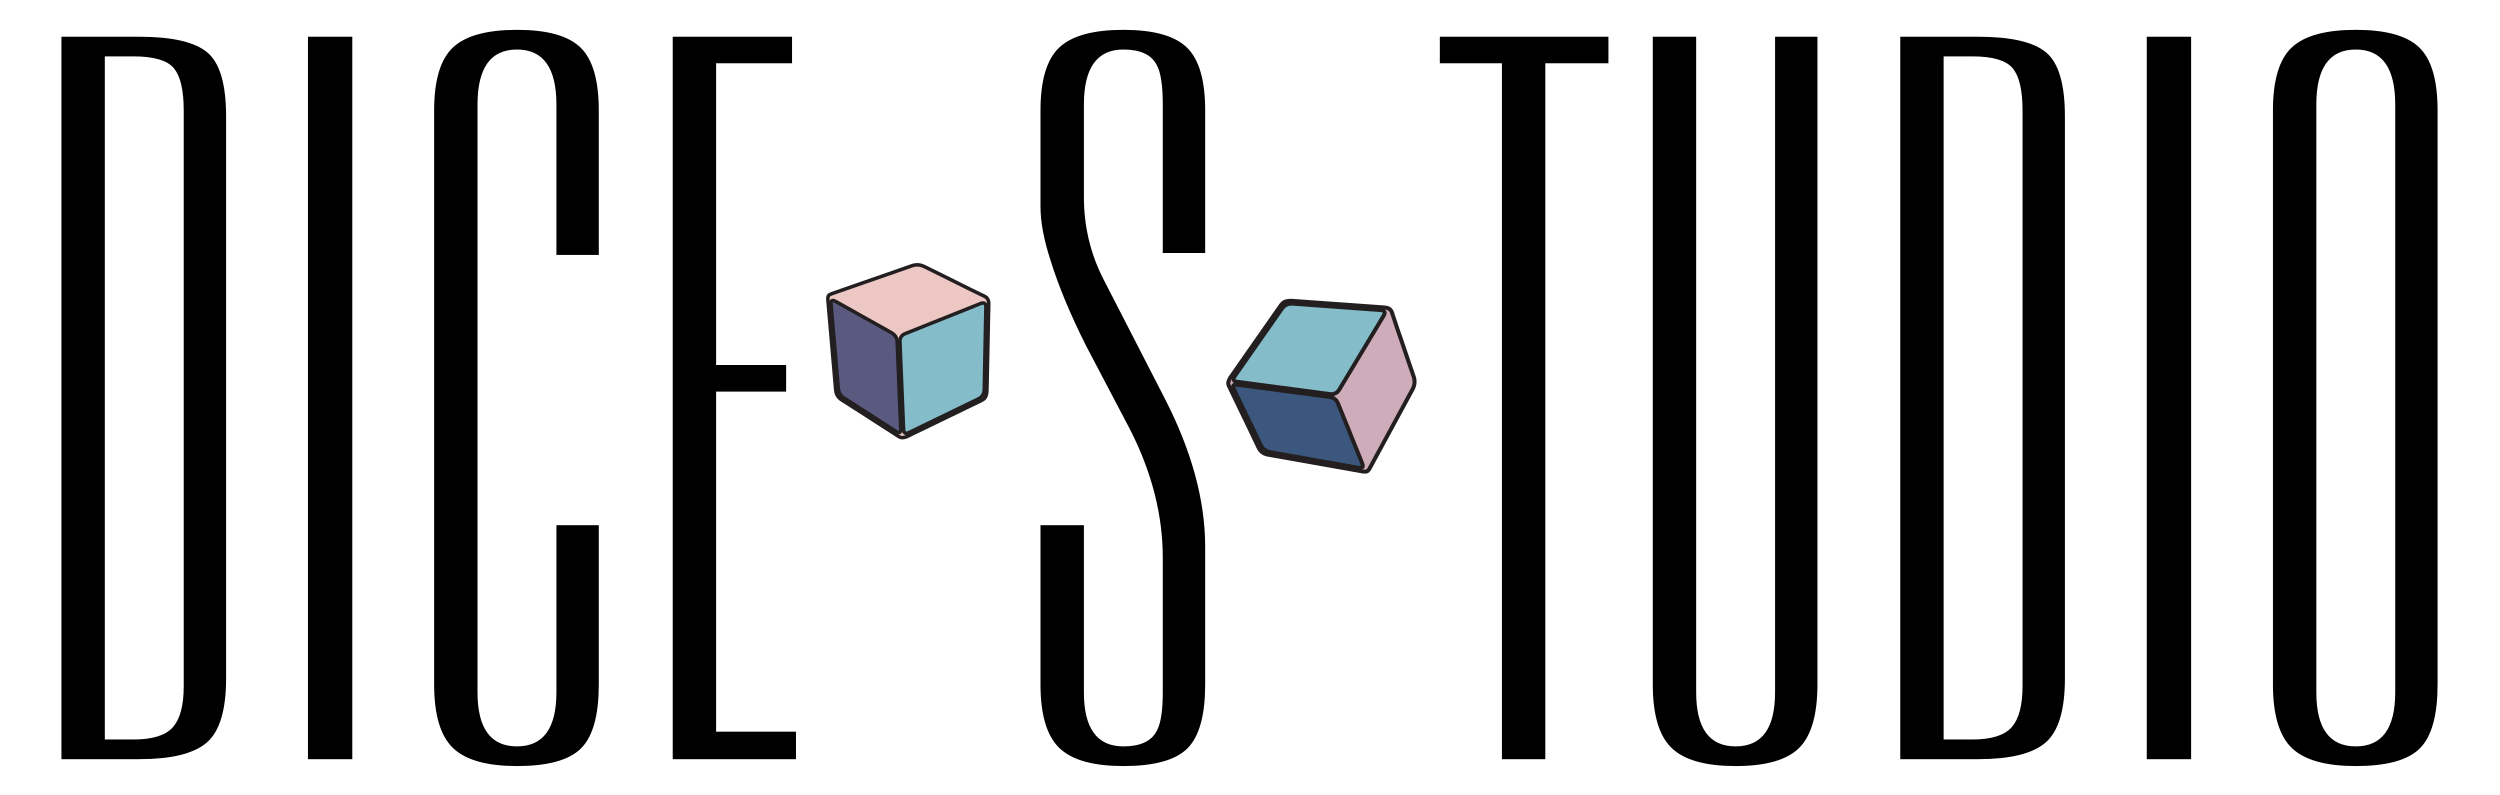 <?xml version="1.0" encoding="UTF-8"?> <svg xmlns="http://www.w3.org/2000/svg" width="1424" height="453" viewBox="0 0 1424 453" fill="none"><path d="M79.372 432.423H35V20.925H79.372C98.086 20.925 111 23.917 118.113 29.895C125.226 35.862 128.782 47.992 128.782 66.279V386.521C128.782 404.433 125.13 416.563 117.837 422.905C110.539 429.252 97.716 432.423 79.372 432.423ZM59.705 32.111V421.217H76.006C86.855 421.217 94.344 418.89 98.467 414.231C102.585 409.562 104.649 401.816 104.649 390.995V62.924C104.649 51.348 102.77 43.318 99.017 38.843C95.276 34.359 87.607 32.111 76.006 32.111H59.705ZM175.409 432.423V20.925H200.664V432.423H175.409ZM247.286 389.876V62.924C247.286 45.745 250.842 33.799 257.955 27.088C265.068 20.366 277.241 17 294.473 17C311.689 17 323.756 20.366 330.673 27.088C337.601 33.799 341.068 45.745 341.068 62.924V145.211H316.934V59.547C316.934 38.653 309.445 28.207 294.473 28.207C279.485 28.207 271.991 38.653 271.991 59.547V394.35C271.991 414.88 279.485 425.142 294.473 425.142C309.445 425.142 316.934 414.88 316.934 394.35V299.169H341.068V389.876C341.068 407.425 337.691 419.56 330.949 426.282C324.217 432.993 312.055 436.349 294.473 436.349C277.241 436.349 265.068 432.893 257.955 425.986C250.842 419.08 247.286 407.045 247.286 389.876ZM453.39 432.423H383.19V20.925H451.146V36.036H407.896V207.912H447.78V223.044H407.896V416.742H453.39V432.423ZM617.392 59.547V112.182C617.392 128.981 621.129 144.657 628.612 159.203L663.436 226.949C678.79 256.806 686.469 284.986 686.469 311.494V389.876C686.469 407.425 683.093 419.56 676.35 426.282C669.618 432.993 657.451 436.349 639.853 436.349C622.621 436.349 610.448 432.893 603.335 425.986C596.222 419.08 592.666 407.045 592.666 389.876V299.169H617.392V394.35C617.392 414.88 624.876 425.142 639.853 425.142C649.591 425.142 655.953 422.161 658.948 416.194C661.192 412.089 662.314 404.808 662.314 394.35V317.656C662.314 293.022 655.948 268.388 643.219 243.748C634.974 228.078 626.739 212.402 618.514 196.727C609.522 178.804 602.785 162.569 598.297 148.017C594.539 136.442 592.666 126.359 592.666 117.775V62.924C592.666 45.745 596.222 33.799 603.335 27.088C610.448 20.366 622.621 17 639.853 17C657.07 17 669.142 20.366 676.075 27.088C683.003 33.799 686.469 45.745 686.469 62.924V144.092H662.314V59.547C662.314 48.731 661.192 41.265 658.948 37.155C655.953 31.193 649.591 28.207 639.853 28.207C624.876 28.207 617.392 38.653 617.392 59.547ZM880.21 432.423H855.505V36.036H820.13V20.925H916.156V36.036H880.21V432.423ZM941.428 20.925H966.133V394.35C966.133 414.88 973.627 425.142 988.615 425.142C1003.59 425.142 1011.08 414.88 1011.08 394.35V20.925H1035.21V389.876C1035.21 407.045 1031.74 419.08 1024.82 425.986C1017.9 432.893 1005.83 436.349 988.615 436.349C971.383 436.349 959.21 432.893 952.097 425.986C944.984 419.08 941.428 407.045 941.428 389.876V20.925ZM1126.76 432.423H1082.39V20.925H1126.76C1145.47 20.925 1158.39 23.917 1165.5 29.895C1172.61 35.862 1176.17 47.992 1176.17 66.279V386.521C1176.17 404.433 1172.52 416.563 1165.22 422.905C1157.93 429.252 1145.1 432.423 1126.76 432.423ZM1107.09 32.111V421.217H1123.39C1134.24 421.217 1141.73 418.89 1145.85 414.231C1149.97 409.562 1152.04 401.816 1152.04 390.995V62.924C1152.04 51.348 1150.16 43.318 1146.4 38.843C1142.66 34.359 1134.99 32.111 1123.39 32.111H1107.09ZM1222.8 432.423V20.925H1248.06V432.423H1222.8ZM1294.67 389.876V62.924C1294.67 45.745 1298.23 33.799 1305.34 27.088C1312.46 20.366 1324.63 17 1341.86 17C1359.08 17 1371.14 20.366 1378.06 27.088C1384.99 33.799 1388.45 45.745 1388.45 62.924V389.876C1388.45 407.425 1385.08 419.56 1378.34 426.282C1371.6 432.993 1359.44 436.349 1341.86 436.349C1324.63 436.349 1312.46 432.893 1305.34 425.986C1298.23 419.08 1294.67 407.045 1294.67 389.876ZM1319.38 59.547V394.35C1319.38 414.88 1326.87 425.142 1341.86 425.142C1356.83 425.142 1364.32 414.88 1364.32 394.35V59.547C1364.32 38.653 1356.83 28.207 1341.86 28.207C1326.87 28.207 1319.38 38.653 1319.38 59.547Z" fill="black"></path><g clip-path="url(#clip0_295_210)"><mask id="mask0_295_210" style="mask-type:luminance" maskUnits="userSpaceOnUse" x="-123" y="-172" width="1643" height="868"><path d="M-122.656 -171.02H1519.36V695.871H-122.656V-171.02Z" fill="white"></path></mask><g mask="url(#mask0_295_210)"><mask id="mask1_295_210" style="mask-type:luminance" maskUnits="userSpaceOnUse" x="471" y="150" width="93" height="100"><path d="M471.531 150.851H563.178V249.293H471.531V150.851Z" fill="white"></path></mask><g mask="url(#mask1_295_210)"><path d="M514.676 244.636C514.772 246.712 515.771 247.276 517.668 246.431C517.826 246.362 517.983 246.282 518.138 246.2C531.115 239.91 544.074 233.588 557.073 227.34C559.508 226.169 560.6 224.421 560.65 221.752C560.923 206.292 561.251 190.835 561.563 175.377C561.57 174.916 561.599 174.447 561.525 173.995C561.341 172.961 560.526 172.383 559.507 172.593C558.888 172.715 558.298 172.989 557.707 173.226C550.012 176.298 542.314 179.369 534.626 182.445C528.331 184.965 522.041 187.488 515.748 189.989C514.689 190.409 513.753 190.93 513.226 192.011C512.504 192.954 512.577 194.055 512.619 195.158C513.088 206.447 513.553 217.723 514.019 229.011C514.236 234.218 514.422 239.427 514.676 244.636ZM508.156 244.342C509.04 244.904 509.908 245.476 510.822 245.988C512.266 246.811 513.028 246.388 513.081 244.771C513.093 244.428 513.06 244.078 513.048 243.731C512.379 227.469 511.699 211.209 511.059 194.944C510.957 192.445 509.901 190.704 507.713 189.49C502.534 186.636 497.402 183.705 492.253 180.801L492.24 180.823C488.853 178.925 485.475 177.012 482.095 175.118C479.921 173.893 477.765 172.642 475.561 171.486C474.129 170.739 473.32 171.289 473.329 172.866C473.331 173.216 473.375 173.565 473.4 173.909C474.773 189.665 476.149 205.413 477.5 221.174C477.71 223.591 478.751 225.424 480.826 226.743C489.954 232.59 499.048 238.477 508.156 244.342ZM514.583 249.228C513.567 249.431 512.694 249.128 511.813 248.557C506.472 245.091 501.095 241.662 495.733 238.213L495.746 238.193C490.324 234.727 484.917 231.239 479.482 227.795C477.367 226.461 476.242 224.609 476.024 222.109C474.565 205.077 473.077 188.049 471.601 171.018C471.575 170.788 471.541 170.555 471.533 170.327C471.497 168.617 471.958 167.933 473.588 167.355C477.577 165.957 481.579 164.567 485.569 163.18C496.846 159.26 508.131 155.355 519.392 151.395C521.981 150.482 524.346 150.745 526.754 151.966C532.49 154.863 538.274 157.674 544.039 160.522C549.55 163.246 555.007 166.053 560.573 168.655C562.671 169.63 563.235 171.125 563.175 173.205C563.063 177.136 563.009 181.072 562.93 185.014C562.67 197.572 562.425 210.138 562.135 222.698C562.115 223.713 561.897 224.765 561.537 225.715C561.034 227.032 559.858 227.71 558.626 228.306C544.602 235.092 530.584 241.899 516.554 248.681C515.948 248.975 515.25 249.088 514.583 249.228Z" fill="#ECC7C3"></path></g><mask id="mask2_295_210" style="mask-type:luminance" maskUnits="userSpaceOnUse" x="471" y="150" width="93" height="100"><path d="M471.531 150.851H563.178V249.293H471.531V150.851Z" fill="white"></path></mask><g mask="url(#mask2_295_210)"><path d="M510.821 245.988C509.907 245.476 509.04 244.904 508.155 244.342C499.047 238.477 489.953 232.59 480.825 226.743C478.75 225.424 477.709 223.591 477.5 221.174C476.149 205.413 474.772 189.665 473.399 173.909C473.374 173.565 473.33 173.216 473.328 172.866C473.319 171.289 474.129 170.739 475.56 171.486C477.764 172.642 479.921 173.893 482.094 175.118C485.474 177.012 488.852 178.925 492.24 180.822L492.252 180.801C497.401 183.705 502.533 186.636 507.712 189.49C509.9 190.704 510.956 192.445 511.058 194.944C511.698 211.209 512.378 227.469 513.047 243.731C513.06 244.078 513.092 244.428 513.08 244.771C513.027 246.388 512.265 246.811 510.821 245.988Z" fill="#5A597F"></path></g><mask id="mask3_295_210" style="mask-type:luminance" maskUnits="userSpaceOnUse" x="471" y="150" width="93" height="100"><path d="M471.531 150.851H563.178V249.293H471.531V150.851Z" fill="white"></path></mask><g mask="url(#mask3_295_210)"><path d="M517.668 246.432C515.77 247.276 514.771 246.712 514.676 244.636C514.422 239.425 514.235 234.219 514.019 229.012C513.551 217.723 513.086 206.447 512.619 195.158C512.576 194.055 512.503 192.952 513.226 192.011C513.751 190.93 514.689 190.409 515.746 189.989C522.041 187.488 528.329 184.965 534.624 182.445C542.314 179.368 550.01 176.298 557.707 173.226C558.296 172.989 558.889 172.715 559.505 172.593C560.526 172.383 561.341 172.961 561.523 173.993C561.6 174.447 561.569 174.916 561.563 175.377C561.251 190.835 560.921 206.292 560.648 221.752C560.6 224.421 559.507 226.168 557.073 227.34C544.072 233.588 531.115 239.91 518.136 246.2C517.981 246.282 517.826 246.362 517.668 246.432Z" fill="#85BCC9"></path></g></g><mask id="mask4_295_210" style="mask-type:luminance" maskUnits="userSpaceOnUse" x="-123" y="-172" width="1643" height="868"><path d="M-122.656 -171.02H1519.36V695.871H-122.656V-171.02Z" fill="white"></path></mask><g mask="url(#mask4_295_210)"><path d="M495.746 238.194C490.324 234.728 484.917 231.242 479.482 227.799C477.367 226.464 476.242 224.61 476.023 222.11C474.565 205.081 473.077 188.053 471.6 171.021C471.575 170.791 471.54 170.556 471.533 170.328C471.498 168.618 471.958 167.936 473.588 167.356C477.577 165.958 481.578 164.569 485.571 163.183C496.845 159.262 508.132 155.357 519.392 151.397C521.981 150.485 524.345 150.748 526.754 151.967C532.489 154.864 538.274 157.677 544.039 160.525C549.55 163.247 555.009 166.056 560.573 168.656C562.671 169.632 563.236 171.127 563.174 173.207C563.063 177.137 563.009 181.074 562.93 185.015C562.671 197.575 562.425 210.14 562.135 222.699C562.115 223.715 561.896 224.769 561.537 225.717C561.034 227.033 559.858 227.711 558.626 228.307C544.602 235.093 530.584 241.9 516.553 248.682C515.95 248.978 515.25 249.089 514.583 249.231C513.567 249.434 512.694 249.129 511.815 248.56C506.471 245.093 501.095 241.665 495.733 238.216L495.746 238.194Z" stroke="#231F20" stroke-width="2.029" stroke-miterlimit="10"></path></g><mask id="mask5_295_210" style="mask-type:luminance" maskUnits="userSpaceOnUse" x="-123" y="-172" width="1643" height="868"><path d="M-122.656 -171.02H1519.36V695.871H-122.656V-171.02Z" fill="white"></path></mask><g mask="url(#mask5_295_210)"><path d="M513.226 192.013C512.503 192.954 512.576 194.057 512.619 195.16C513.086 206.449 513.551 217.725 514.019 229.014C514.235 234.221 514.422 239.427 514.676 244.638C514.771 246.714 515.77 247.278 517.668 246.434C517.826 246.364 517.981 246.284 518.138 246.202C531.115 239.912 544.072 233.59 557.073 227.342C559.507 226.171 560.6 224.423 560.648 221.754C560.921 206.294 561.251 190.837 561.563 175.379C561.569 174.918 561.6 174.449 561.523 173.997C561.341 172.963 560.526 172.385 559.507 172.595C558.889 172.717 558.296 172.991 557.707 173.228C550.01 176.3 542.314 179.372 534.624 182.447C528.329 184.967 522.041 187.49 515.748 189.991C514.689 190.411 513.751 190.932 513.226 192.013Z" stroke="#231F20" stroke-width="2.029" stroke-miterlimit="10"></path></g><mask id="mask6_295_210" style="mask-type:luminance" maskUnits="userSpaceOnUse" x="-123" y="-172" width="1643" height="868"><path d="M-122.656 -171.02H1519.36V695.871H-122.656V-171.02Z" fill="white"></path></mask><g mask="url(#mask6_295_210)"><path d="M492.252 180.804L492.239 180.825C488.852 178.928 485.474 177.015 482.094 175.121C479.921 173.896 477.764 172.643 475.56 171.487C474.129 170.74 473.321 171.292 473.328 172.869C473.332 173.219 473.374 173.566 473.399 173.912C474.772 189.668 476.149 205.416 477.499 221.177C477.709 223.594 478.75 225.425 480.825 226.746C489.953 232.593 499.049 238.48 508.155 244.343C509.04 244.907 509.907 245.479 510.821 245.991C512.265 246.814 513.027 246.391 513.08 244.772C513.092 244.431 513.06 244.081 513.047 243.734C512.378 227.47 511.698 211.212 511.06 194.947C510.956 192.448 509.9 190.705 507.712 189.491C502.533 186.638 497.401 183.706 492.252 180.804Z" stroke="#231F20" stroke-width="2.029" stroke-miterlimit="10"></path></g></g><g clip-path="url(#clip1_295_210)"><mask id="mask7_295_210" style="mask-type:luminance" maskUnits="userSpaceOnUse" x="-167" y="-188" width="1718" height="908"><path d="M-166.836 -187.48H1550.91V719.389H-166.836V-187.48Z" fill="white"></path></mask><g mask="url(#mask7_295_210)"><mask id="mask8_295_210" style="mask-type:luminance" maskUnits="userSpaceOnUse" x="699" y="171" width="107" height="98"><path d="M699.609 171.336H805.734V268.666H699.609V171.336Z" fill="white"></path></mask><g mask="url(#mask8_295_210)"><path d="M704.718 217.48C702.526 217.178 702.089 216.108 703.297 214.26C703.396 214.106 703.508 213.957 703.619 213.806C712.419 201.223 721.249 188.664 730.007 176.053C731.64 173.696 733.684 172.752 736.528 172.964C752.991 174.199 769.469 175.376 785.944 176.57C786.436 176.608 786.945 176.62 787.406 176.746C788.482 177.028 788.965 177.913 788.576 178.929C788.337 179.549 787.958 180.121 787.611 180.697C783.092 188.223 778.572 195.751 774.05 203.269C770.346 209.426 766.641 215.574 762.948 221.735C762.338 222.766 761.632 223.667 760.398 224.096C759.279 224.74 758.112 224.561 756.946 224.411C745.038 222.828 733.122 221.256 721.213 219.675C715.715 218.944 710.212 218.246 704.718 217.48ZM703.968 224.138C703.507 223.188 703.047 222.246 702.644 221.271C702.013 219.717 702.58 218.988 704.315 219.089C704.679 219.11 705.046 219.177 705.414 219.225C722.584 221.494 739.751 223.775 756.927 226.014C759.565 226.363 761.245 227.607 762.17 229.955C764.365 235.497 766.645 241.001 768.889 246.523L768.857 246.536C770.329 250.164 771.804 253.789 773.276 257.415C774.22 259.738 775.191 262.057 776.059 264.41C776.627 265.936 775.91 266.705 774.228 266.545C773.863 266.504 773.503 266.426 773.141 266.369C756.622 263.432 740.106 260.497 723.586 257.579C721.043 257.132 719.275 255.893 718.203 253.656C713.489 243.805 708.713 233.973 703.968 224.138ZM699.822 217.125C699.433 218.142 699.614 219.061 700.075 220.011C702.9 225.786 705.662 231.58 708.446 237.376L708.479 237.36C711.276 243.212 714.092 249.057 716.865 254.92C717.946 257.197 719.733 258.523 722.354 258.988C740.211 262.137 758.062 265.314 775.91 268.484C776.158 268.528 776.392 268.589 776.642 268.616C778.444 268.824 779.253 268.417 780.127 266.821C782.27 262.898 784.391 258.967 786.523 255.04C792.527 243.956 798.508 232.865 804.562 221.803C805.95 219.253 806.049 216.826 805.153 214.255C803.009 208.138 800.965 201.98 798.878 195.839C796.883 189.97 794.789 184.144 792.934 178.231C792.23 176.004 790.742 175.281 788.524 175.14C784.319 174.873 780.136 174.541 775.935 174.234C762.55 173.271 749.157 172.292 735.765 171.36C734.682 171.281 733.52 171.404 732.454 171.676C730.98 172.056 730.068 173.185 729.235 174.381C719.739 187.979 710.218 201.568 700.726 215.174C700.314 215.761 700.072 216.463 699.822 217.125Z" fill="#CEACB9"></path></g><mask id="mask9_295_210" style="mask-type:luminance" maskUnits="userSpaceOnUse" x="699" y="171" width="107" height="98"><path d="M699.609 171.336H805.734V268.666H699.609V171.336Z" fill="white"></path></mask><g mask="url(#mask9_295_210)"><path d="M702.641 221.27C703.045 222.247 703.503 223.189 703.964 224.139C708.711 233.974 713.487 243.806 718.2 253.655C719.273 255.892 721.041 257.132 723.584 257.58C740.102 260.496 756.62 263.431 773.137 266.368C773.499 266.427 773.862 266.505 774.224 266.544C775.908 266.704 776.625 265.937 776.055 264.411C775.187 262.056 774.216 259.737 773.274 257.416C771.8 253.788 770.327 250.163 768.853 246.535L768.888 246.522C766.641 241.002 764.364 235.496 762.168 229.954C761.243 227.606 759.563 226.363 756.926 226.014C739.747 223.774 722.582 221.493 705.41 219.224C705.044 219.176 704.678 219.109 704.311 219.088C702.576 218.989 702.009 219.718 702.641 221.27Z" fill="#3C577D"></path></g><mask id="mask10_295_210" style="mask-type:luminance" maskUnits="userSpaceOnUse" x="699" y="171" width="107" height="98"><path d="M699.609 171.336H805.734V268.666H699.609V171.336Z" fill="white"></path></mask><g mask="url(#mask10_295_210)"><path d="M703.3 214.261C702.093 216.109 702.53 217.179 704.721 217.48C710.216 218.247 715.718 218.945 721.215 219.674C733.125 221.257 745.039 222.828 756.95 224.411C758.115 224.562 759.282 224.739 760.402 224.097C761.634 223.667 762.342 222.765 762.952 221.734C766.644 215.575 770.35 209.426 774.054 203.27C778.576 195.752 783.094 188.224 787.614 180.698C787.961 180.122 788.341 179.55 788.579 178.93C788.968 177.914 788.486 177.029 787.41 176.744C786.948 176.62 786.439 176.609 785.947 176.571C769.473 175.375 752.994 174.2 736.531 172.964C733.686 172.753 731.643 173.697 730.011 176.054C721.253 188.664 712.422 201.223 703.622 213.807C703.512 213.956 703.399 214.107 703.3 214.261Z" fill="#85BCC9"></path></g></g><mask id="mask11_295_210" style="mask-type:luminance" maskUnits="userSpaceOnUse" x="-167" y="-188" width="1718" height="908"><path d="M-166.836 -187.481H1550.91V719.388H-166.836V-187.481Z" fill="white"></path></mask><g mask="url(#mask11_295_210)"><path d="M708.479 237.359C711.276 243.211 714.092 249.056 716.865 254.919C717.948 257.196 719.733 258.522 722.354 258.987C740.211 262.136 758.062 265.313 775.91 268.483C776.158 268.529 776.392 268.588 776.642 268.615C778.444 268.823 779.255 268.416 780.127 266.82C782.27 262.897 784.391 258.966 786.523 255.039C792.527 243.955 798.508 232.864 804.564 221.804C805.952 219.252 806.049 216.825 805.155 214.254C803.009 208.137 800.965 201.979 798.88 195.838C796.883 189.969 794.789 184.143 792.934 178.23C792.232 176.003 790.742 175.28 788.524 175.139C784.319 174.872 780.136 174.54 775.935 174.233C762.55 173.27 749.157 172.291 735.765 171.359C734.682 171.28 733.52 171.403 732.454 171.675C730.98 172.055 730.068 173.184 729.235 174.38C719.739 187.978 710.218 201.567 700.726 215.173C700.314 215.76 700.074 216.462 699.822 217.124C699.433 218.141 699.614 219.06 700.075 220.01C702.9 225.785 705.664 231.579 708.446 237.375L708.479 237.359Z" stroke="#231F20" stroke-width="2.291" stroke-miterlimit="10"></path></g><mask id="mask12_295_210" style="mask-type:luminance" maskUnits="userSpaceOnUse" x="-167" y="-188" width="1718" height="908"><path d="M-166.836 -187.481H1550.91V719.388H-166.836V-187.481Z" fill="white"></path></mask><g mask="url(#mask12_295_210)"><path d="M760.401 224.095C759.283 224.74 758.116 224.56 756.95 224.41C745.04 222.827 733.126 221.255 721.215 219.672C715.719 218.944 710.214 218.246 704.72 217.479C702.53 217.177 702.093 216.108 703.299 214.259C703.4 214.105 703.511 213.954 703.621 213.806C712.421 201.222 721.251 188.663 730.009 176.052C731.644 173.695 733.686 172.751 736.53 172.963C752.995 174.199 769.471 175.373 785.948 176.569C786.438 176.607 786.949 176.619 787.409 176.745C788.484 177.027 788.967 177.912 788.578 178.928C788.339 179.548 787.96 180.12 787.613 180.696C783.094 188.222 778.576 195.75 774.054 203.268C770.35 209.425 766.643 215.574 762.951 221.734C762.342 222.766 761.635 223.666 760.401 224.095Z" stroke="#231F20" stroke-width="2.291" stroke-miterlimit="10"></path></g><mask id="mask13_295_210" style="mask-type:luminance" maskUnits="userSpaceOnUse" x="-167" y="-188" width="1718" height="908"><path d="M-166.836 -187.481H1550.91V719.388H-166.836V-187.481Z" fill="white"></path></mask><g mask="url(#mask13_295_210)"><path d="M768.895 246.52L768.863 246.536C770.335 250.161 771.808 253.789 773.282 257.414C774.224 259.735 775.195 262.054 776.064 264.41C776.633 265.936 775.916 266.702 774.234 266.544C773.869 266.504 773.507 266.426 773.145 266.367C756.628 263.431 740.11 260.494 723.592 257.578C721.049 257.132 719.281 255.89 718.207 253.653C713.495 243.804 708.719 233.973 703.972 224.137C703.511 223.188 703.053 222.245 702.648 221.269C702.017 219.716 702.584 218.988 704.321 219.087C704.685 219.108 705.052 219.175 705.42 219.222C722.59 221.492 739.755 223.773 756.933 226.012C759.571 226.361 761.251 227.605 762.176 229.952C764.371 235.495 766.651 241.001 768.895 246.52Z" stroke="#231F20" stroke-width="2.291" stroke-miterlimit="10"></path></g></g><defs><clipPath id="clip0_295_210"><rect width="134" height="129.898" fill="white" transform="translate(453 138)"></rect></clipPath><clipPath id="clip1_295_210"><rect width="140.18" height="135.888" fill="white" transform="translate(682.82 152.954)"></rect></clipPath></defs></svg> 